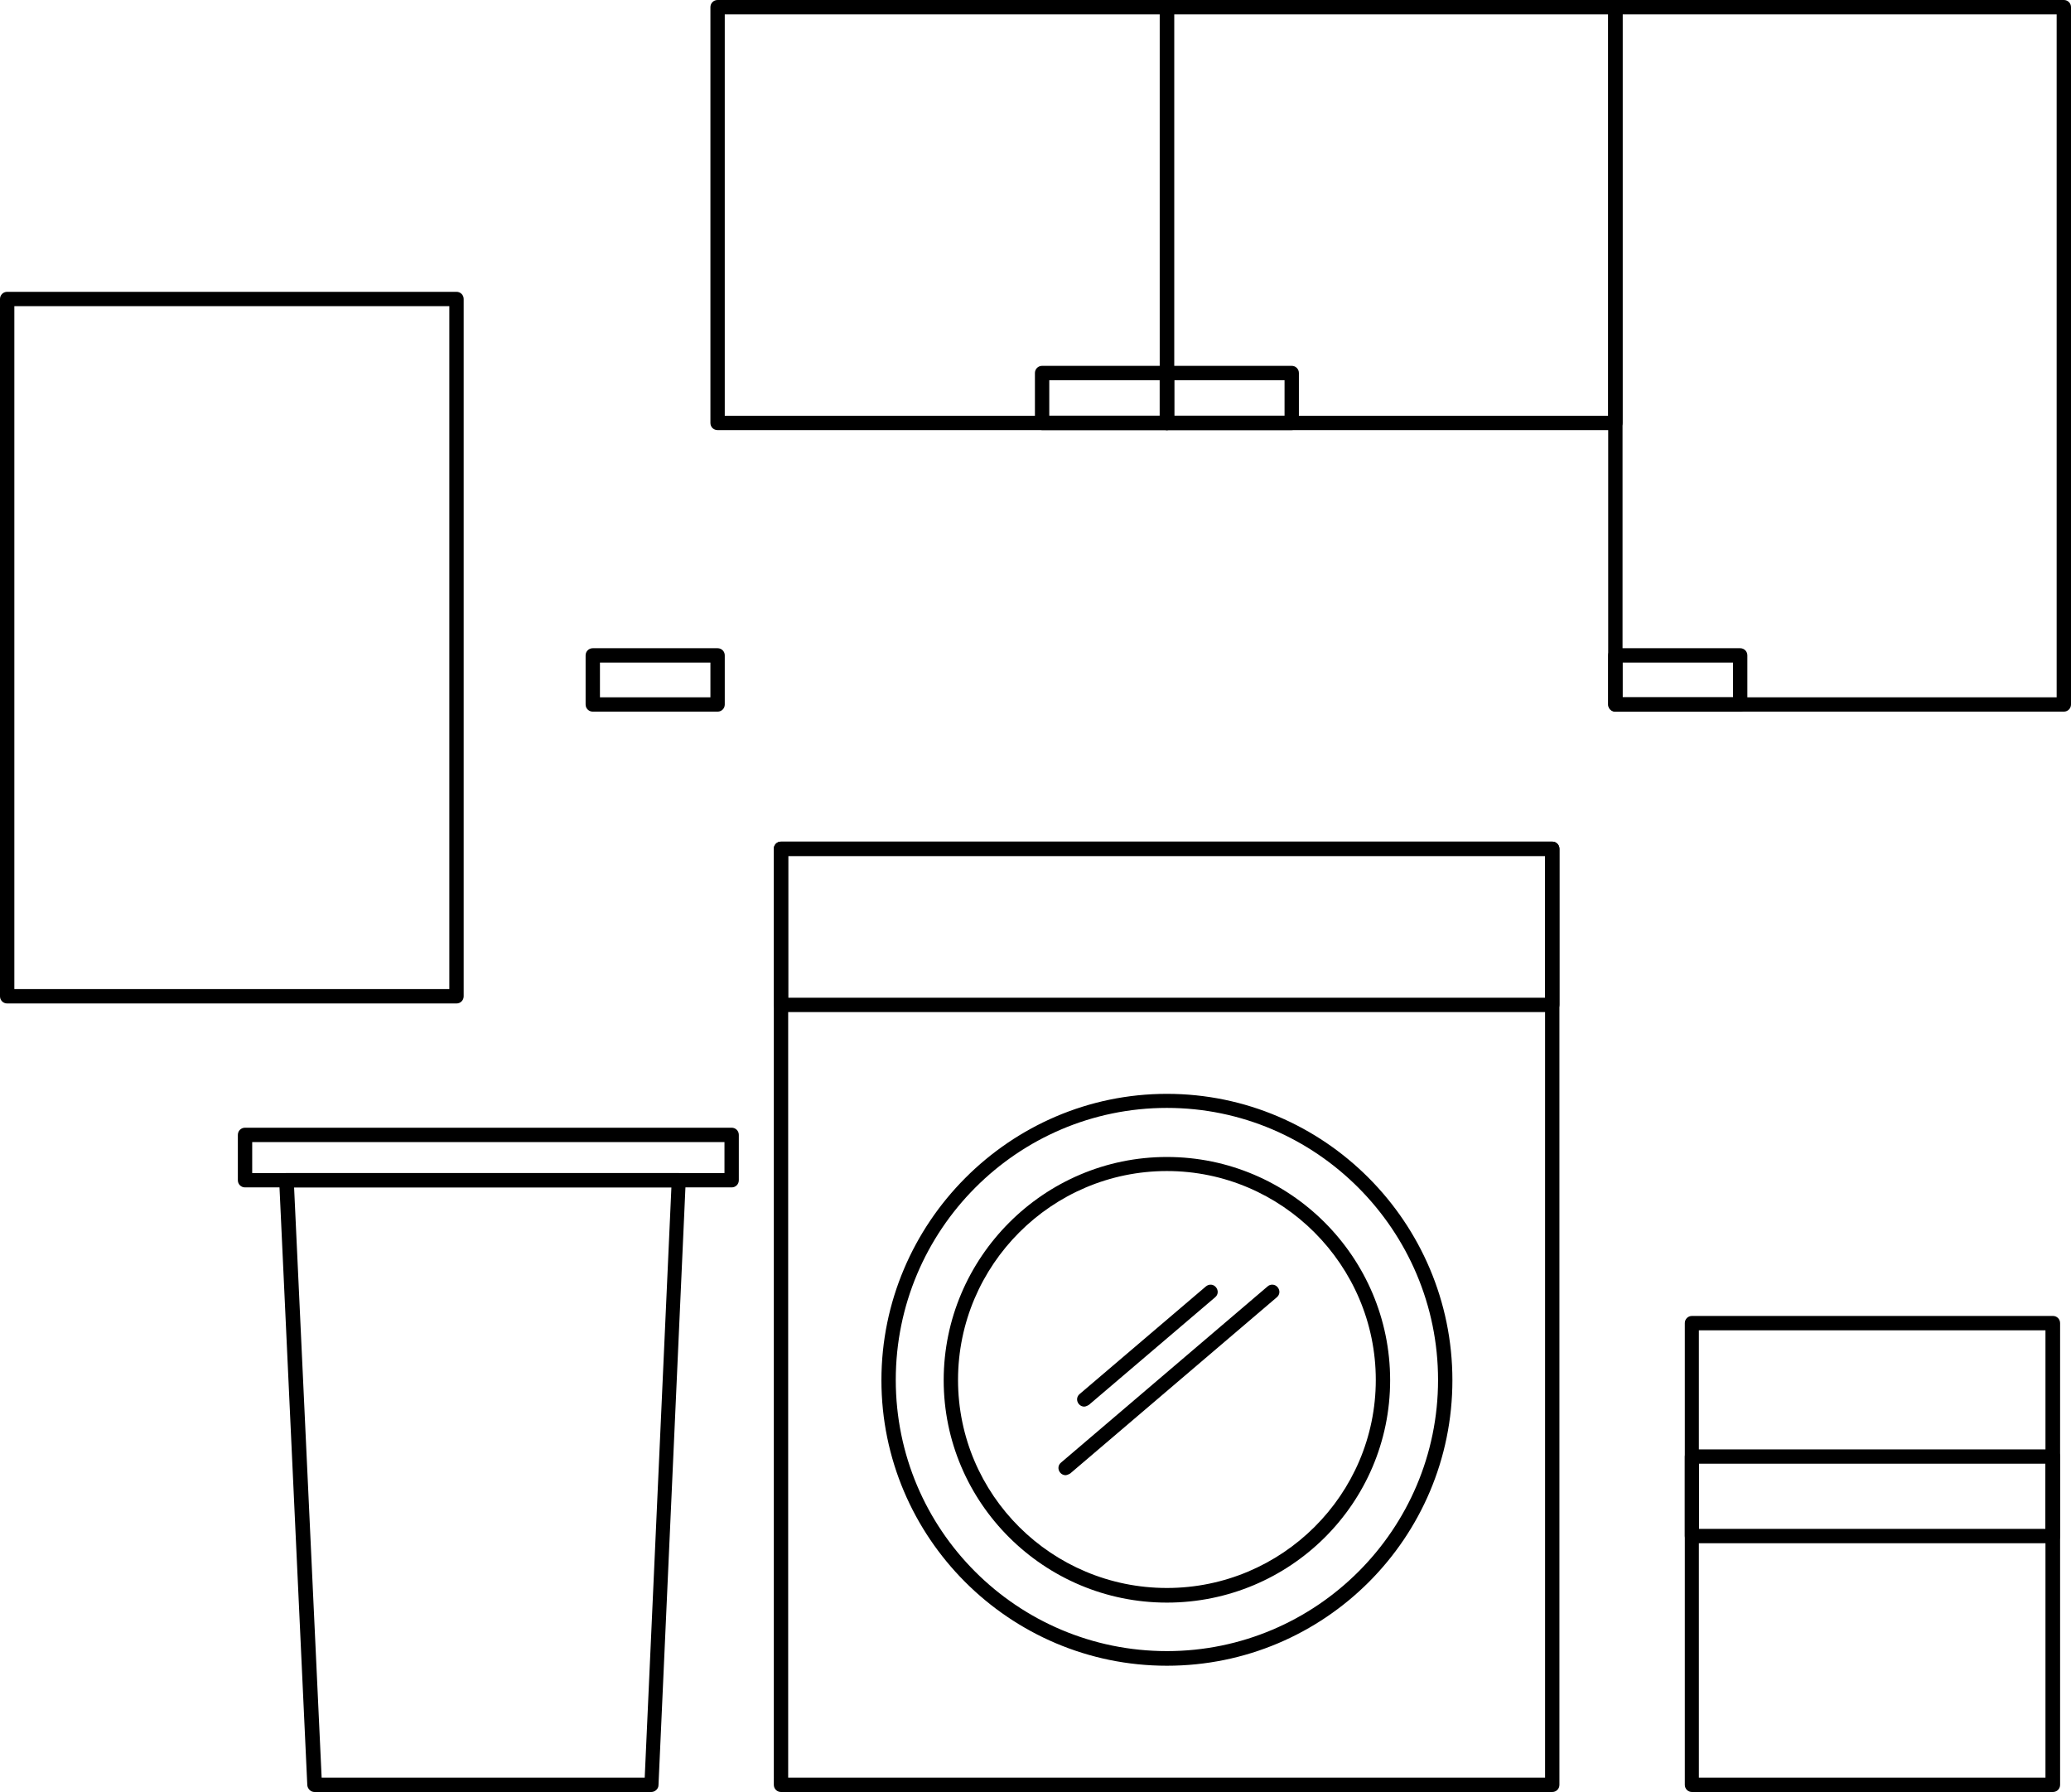 <?xml version="1.0" encoding="UTF-8"?>
<svg id="Layer_2" data-name="Layer 2" xmlns="http://www.w3.org/2000/svg" viewBox="0 0 72.18 62.45">
  <g id="_Ñëîé_1" data-name="Ñëîé 1">
    <g>
      <path class="cls-1" d="M25.5,41.38H8.54c-.14,0-.25-.11-.25-.25v-1.58c0-.14.11-.25.25-.25h16.96c.14,0,.25.11.25.25v1.58c0,.14-.11.25-.25.25ZM8.79,40.88h16.46v-1.08H8.79v1.08Z"/>
      <path class="cls-1" d="M22.7,62.45h-11.74c-.13,0-.24-.11-.25-.24l-.98-21.07c0-.07.02-.13.07-.18s.11-.08.18-.08h13.67c.07,0,.13.03.18.08s.07.12.07.18l-.95,21.07c0,.13-.12.24-.25.24ZM11.2,61.95h11.27l.93-20.57h-13.15l.96,20.57Z"/>
      <path class="cls-1" d="M56.3,14.99h-15.63c-.14,0-.25-.11-.25-.25V.25c0-.14.11-.25.25-.25h15.63c.14,0,.25.11.25.25v14.49c0,.14-.11.25-.25.25ZM40.92,14.49h15.13V.5h-15.13v13.99Z"/>
      <path class="cls-1" d="M40.67,14.99h-15.66c-.14,0-.25-.11-.25-.25V.25c0-.14.11-.25.25-.25h15.66c.14,0,.25.11.25.25v14.49c0,.14-.11.25-.25.25ZM25.26,14.49h15.16V.5h-15.16v13.99Z"/>
      <path class="cls-1" d="M71.93,24.8h-15.63c-.14,0-.25-.11-.25-.25V.25c0-.14.11-.25.25-.25h15.63c.14,0,.25.11.25.25v24.3c0,.14-.11.25-.25.25ZM56.55,24.3h15.13V.5h-15.13v23.8Z"/>
      <path class="cls-1" d="M15.91,34.97H.25c-.14,0-.25-.11-.25-.25V10.42c0-.14.11-.25.25-.25h15.66c.14,0,.25.11.25.25v24.3c0,.14-.11.25-.25.25ZM.5,34.47h15.16V10.67H.5v23.8Z"/>
      <path class="cls-1" d="M54.1,35.27h-26.88c-.14,0-.25-.11-.25-.25v-5.44c0-.14.11-.25.25-.25h26.88c.14,0,.25.11.25.25v5.44c0,.14-.11.25-.25.25ZM27.47,34.77h26.38v-4.94h-26.38v4.94Z"/>
      <path class="cls-1" d="M40.67,58.05c-5.49,0-9.95-4.47-9.95-9.95s4.47-9.98,9.95-9.98,9.95,4.48,9.95,9.98-4.46,9.95-9.95,9.95ZM40.67,38.61c-5.21,0-9.45,4.25-9.45,9.48s4.24,9.45,9.45,9.45,9.45-4.24,9.45-9.45-4.24-9.48-9.45-9.48Z"/>
      <path class="cls-1" d="M40.67,55.85c-4.29,0-7.78-3.48-7.78-7.75s3.49-7.78,7.78-7.78,7.78,3.49,7.78,7.78-3.49,7.75-7.78,7.75ZM40.67,40.81c-4.01,0-7.28,3.27-7.28,7.28s3.27,7.25,7.28,7.25,7.28-3.25,7.28-7.25-3.27-7.28-7.28-7.28Z"/>
      <path class="cls-1" d="M54.1,62.45h-26.88c-.14,0-.25-.11-.25-.25V29.58c0-.14.11-.25.25-.25h26.88c.14,0,.25.11.25.25v32.62c0,.14-.11.25-.25.25ZM27.47,61.95h26.38V29.83h-26.38v32.12Z"/>
      <path class="cls-1" d="M60.65,24.8h-4.35c-.14,0-.25-.11-.25-.25v-1.71c0-.14.11-.25.25-.25h4.35c.14,0,.25.11.25.25v1.71c0,.14-.11.25-.25.25ZM56.55,24.3h3.85v-1.21h-3.85v1.21Z"/>
      <path class="cls-1" d="M45.02,14.99h-4.35c-.14,0-.25-.11-.25-.25v-1.74c0-.14.11-.25.25-.25h4.35c.14,0,.25.11.25.25v1.74c0,.14-.11.25-.25.25ZM40.92,14.49h3.85v-1.24h-3.85v1.24Z"/>
      <path class="cls-1" d="M40.67,14.99h-4.35c-.14,0-.25-.11-.25-.25v-1.74c0-.14.11-.25.25-.25h4.35c.14,0,.25.11.25.25v1.74c0,.14-.11.25-.25.25ZM36.57,14.49h3.85v-1.24h-3.85v1.24Z"/>
      <path class="cls-1" d="M25.01,24.8h-4.35c-.14,0-.25-.11-.25-.25v-1.71c0-.14.11-.25.25-.25h4.35c.14,0,.25.11.25.25v1.71c0,.14-.11.25-.25.25ZM20.91,24.3h3.85v-1.21h-3.85v1.21Z"/>
      <path class="cls-1" d="M71.55,62.45h-12.58c-.14,0-.25-.11-.25-.25v-16.09c0-.14.11-.25.25-.25h12.58c.14,0,.25.11.25.25v16.09c0,.14-.11.25-.25.25ZM59.21,61.95h12.08v-15.59h-12.08v15.59Z"/>
      <path class="cls-1" d="M37.79,49.02c-.07,0-.14-.03-.19-.09-.09-.11-.08-.26.03-.35l4.4-3.75c.11-.09.26-.08.35.03.09.11.08.26-.03.35l-4.4,3.75s-.1.06-.16.06Z"/>
      <path class="cls-1" d="M37.14,51.41c-.07,0-.14-.03-.19-.09-.09-.11-.08-.26.03-.35l7.2-6.14c.1-.09.26-.08.35.03.09.11.08.26-.03.35l-7.2,6.14s-.1.06-.16.06Z"/>
      <path class="cls-1" d="M71.55,53.78h-12.58c-.14,0-.25-.11-.25-.25v-2.77c0-.14.11-.25.25-.25h12.58c.14,0,.25.11.25.25v2.77c0,.14-.11.25-.25.25ZM59.21,53.28h12.08v-2.27h-12.08v2.27Z"/>
    </g>
  </g>
</svg>
